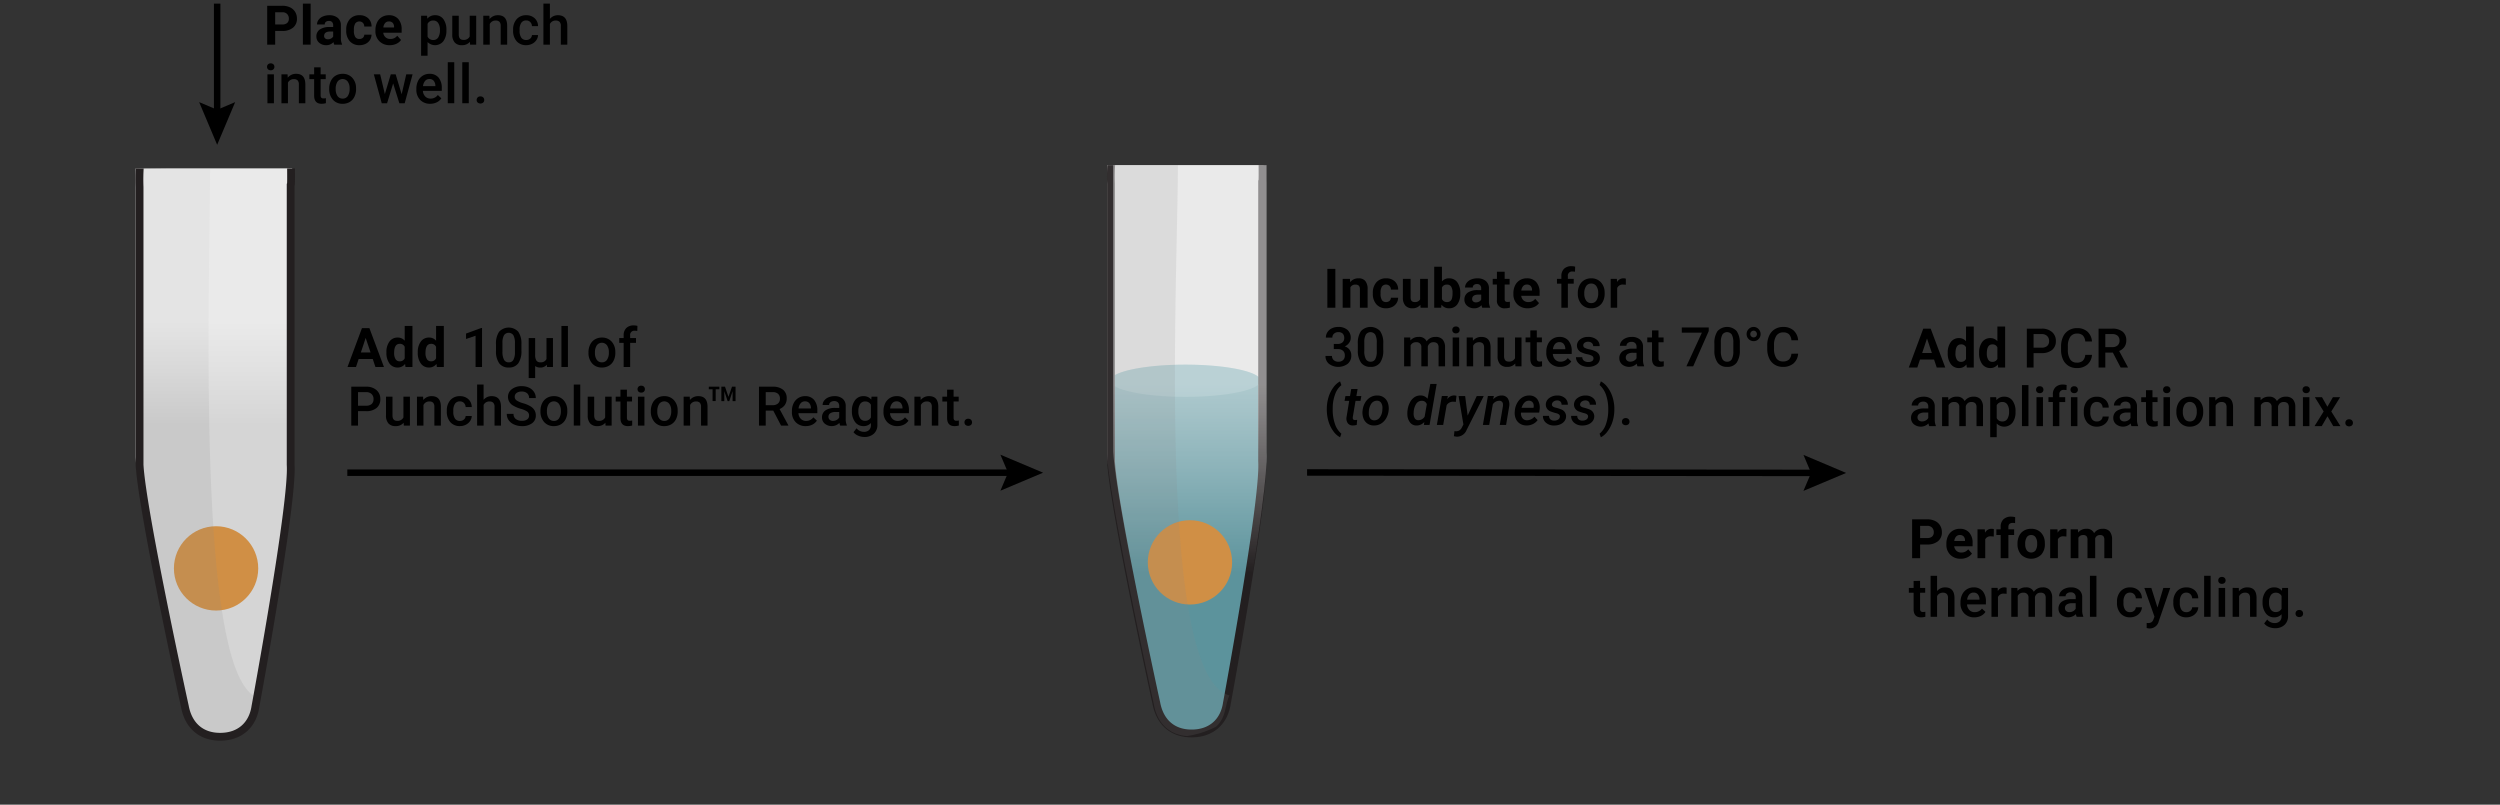 <svg xmlns="http://www.w3.org/2000/svg" xmlns:xlink="http://www.w3.org/1999/xlink" viewBox="0 0 640 206"><rect x="0" y="0" width="640" height="206" fill="#333333" stroke="none"/><defs><clipPath id="a"><rect x="27.092" y="43.123" width="57" height="154.154" style="fill:none"/></clipPath><linearGradient id="b" x1="55.166" y1="190.727" x2="55.166" y2="42.724" gradientUnits="userSpaceOnUse"><stop offset="0.553" stop-color="#fff" stop-opacity="0"/><stop offset="0.573" stop-color="#fff" stop-opacity="0.12"/><stop offset="0.653" stop-color="#fff" stop-opacity="0.588"/><stop offset="0.709" stop-color="#fff" stop-opacity="0.884"/><stop offset="0.734" stop-color="#fff"/></linearGradient><clipPath id="c"><rect x="275.785" y="42.282" width="57" height="154.154" style="fill:none"/></clipPath><linearGradient id="d" x1="304.629" y1="187.857" x2="304.629" y2="39.854" gradientUnits="userSpaceOnUse"><stop offset="0.278" stop-color="#fff" stop-opacity="0"/><stop offset="0.314" stop-color="#fff" stop-opacity="0.12"/><stop offset="0.459" stop-color="#fff" stop-opacity="0.588"/><stop offset="0.558" stop-color="#fff" stop-opacity="0.884"/><stop offset="0.604" stop-color="#fff"/></linearGradient></defs><title>10583MB-W</title><g style="isolation:isolate"><line x1="334.61" y1="120.949" x2="465.176" y2="121.064" style="fill:none;stroke:#000;stroke-miterlimit:10;stroke-width:1.66px"/><polygon points="461.676 125.671 463.638 121.062 461.684 116.45 472.609 121.07 461.676 125.671"/><line x1="55.592" y1="0.93" x2="55.592" y2="29.638" style="fill:none;stroke:#000;stroke-miterlimit:10;stroke-width:1.66px"/><polygon points="50.982 26.141 55.592 28.1 60.203 26.141 55.592 37.07 50.982 26.141"/><path d="M70.447,7.923V11.43H68.4V1.477h3.883a4.492,4.492,0,0,1,1.972.41A3.023,3.023,0,0,1,75.56,3.053a3.251,3.251,0,0,1,.458,1.719,2.859,2.859,0,0,1-1,2.307,4.17,4.17,0,0,1-2.772.844Zm0-1.661h1.832a1.8,1.8,0,0,0,1.241-.383,1.393,1.393,0,0,0,.427-1.094A1.641,1.641,0,0,0,73.516,3.6a1.609,1.609,0,0,0-1.189-.465h-1.88Z"/><path d="M79.521,11.43H77.539V.93h1.982Z"/><path d="M85.574,11.43a2.191,2.191,0,0,1-.2-.663,2.39,2.39,0,0,1-1.866.8,2.625,2.625,0,0,1-1.8-.629,2.023,2.023,0,0,1-.714-1.586,2.091,2.091,0,0,1,.872-1.8,4.3,4.3,0,0,1,2.519-.636h.909V6.488a1.22,1.22,0,0,0-.263-.82A1.035,1.035,0,0,0,84.2,5.36a1.176,1.176,0,0,0-.783.239.814.814,0,0,0-.284.656H81.158a1.986,1.986,0,0,1,.4-1.189,2.621,2.621,0,0,1,1.121-.858A4.082,4.082,0,0,1,84.3,3.9a3.228,3.228,0,0,1,2.17.687,2.4,2.4,0,0,1,.8,1.931V9.721a3.534,3.534,0,0,0,.294,1.593v.116ZM83.94,10.056a1.7,1.7,0,0,0,.807-.195,1.281,1.281,0,0,0,.547-.523V8.067h-.738q-1.483,0-1.579,1.025l-.007.116a.791.791,0,0,0,.26.608A1.009,1.009,0,0,0,83.94,10.056Z"/><path d="M92.01,9.974a1.3,1.3,0,0,0,.889-.3,1.054,1.054,0,0,0,.355-.8h1.853a2.531,2.531,0,0,1-.41,1.377,2.705,2.705,0,0,1-1.1.971,3.458,3.458,0,0,1-1.548.345,3.211,3.211,0,0,1-2.5-1.008,3.989,3.989,0,0,1-.916-2.786v-.13a3.946,3.946,0,0,1,.909-2.728,3.173,3.173,0,0,1,2.5-1.019,3.11,3.11,0,0,1,2.225.79,2.8,2.8,0,0,1,.851,2.1H93.254a1.358,1.358,0,0,0-.355-.938,1.321,1.321,0,0,0-1.945.143A2.914,2.914,0,0,0,90.6,7.626v.205a2.953,2.953,0,0,0,.349,1.643A1.2,1.2,0,0,0,92.01,9.974Z"/><path d="M99.779,11.567a3.63,3.63,0,0,1-2.649-1A3.548,3.548,0,0,1,96.108,7.91V7.718a4.468,4.468,0,0,1,.431-1.993,3.162,3.162,0,0,1,1.22-1.354,3.424,3.424,0,0,1,1.8-.475,3.069,3.069,0,0,1,2.389.957,3.889,3.889,0,0,1,.872,2.714v.807h-4.71a1.836,1.836,0,0,0,.578,1.162,1.747,1.747,0,0,0,1.22.438,2.132,2.132,0,0,0,1.784-.827l.971,1.087a2.967,2.967,0,0,1-1.2.981A3.945,3.945,0,0,1,99.779,11.567ZM99.554,5.49a1.234,1.234,0,0,0-.954.4,2.064,2.064,0,0,0-.468,1.14h2.748V6.87a1.471,1.471,0,0,0-.355-1.02A1.274,1.274,0,0,0,99.554,5.49Z"/><path d="M114.278,7.807a4.4,4.4,0,0,1-.779,2.738,2.707,2.707,0,0,1-4.04.222v3.507H107.8V4.034h1.531l.068.752a2.441,2.441,0,0,1,1.989-.889,2.521,2.521,0,0,1,2.123,1.008,4.522,4.522,0,0,1,.769,2.8Zm-1.654-.144a3.085,3.085,0,0,0-.441-1.757,1.433,1.433,0,0,0-1.261-.649,1.529,1.529,0,0,0-1.463.841V9.379a1.543,1.543,0,0,0,1.477.861,1.431,1.431,0,0,0,1.241-.639A3.4,3.4,0,0,0,112.624,7.664Z"/><path d="M120.3,10.706a2.576,2.576,0,0,1-2.078.861,2.3,2.3,0,0,1-1.822-.7,2.994,2.994,0,0,1-.619-2.037V4.034h1.661V8.805q0,1.408,1.169,1.408a1.642,1.642,0,0,0,1.634-.868V4.034h1.661v7.4h-1.565Z"/><path d="M125.283,4.034l.048.854a2.66,2.66,0,0,1,2.153-.991q2.311,0,2.352,2.646V11.43h-1.661V6.638a1.524,1.524,0,0,0-.3-1.042,1.279,1.279,0,0,0-.995-.338,1.6,1.6,0,0,0-1.5.909V11.43h-1.661v-7.4Z"/><path d="M134.707,10.241a1.5,1.5,0,0,0,1.032-.362,1.237,1.237,0,0,0,.438-.9h1.565a2.437,2.437,0,0,1-.431,1.289,2.824,2.824,0,0,1-1.094.947,3.26,3.26,0,0,1-1.49.349,3.153,3.153,0,0,1-2.461-1,3.987,3.987,0,0,1-.909-2.775V7.616a3.92,3.92,0,0,1,.9-2.7A3.125,3.125,0,0,1,134.72,3.9a3.039,3.039,0,0,1,2.15.769,2.755,2.755,0,0,1,.872,2.02h-1.565a1.521,1.521,0,0,0-.434-1.046,1.4,1.4,0,0,0-1.036-.41,1.462,1.462,0,0,0-1.244.584,2.982,2.982,0,0,0-.444,1.774v.267a3.03,3.03,0,0,0,.434,1.794A1.461,1.461,0,0,0,134.707,10.241Z"/><path d="M140.773,4.84a2.6,2.6,0,0,1,2.058-.943q2.365,0,2.4,2.7V11.43h-1.661V6.659a1.46,1.46,0,0,0-.332-1.083,1.356,1.356,0,0,0-.974-.318,1.6,1.6,0,0,0-1.49.889V11.43h-1.661V.93h1.661Z"/><path d="M68.362,17.113a.882.882,0,0,1,.243-.636.917.917,0,0,1,.694-.253.929.929,0,0,1,.7.253.874.874,0,0,1,.246.636.855.855,0,0,1-.246.625.935.935,0,0,1-.7.25.923.923,0,0,1-.694-.25A.862.862,0,0,1,68.362,17.113Zm1.764,9.317H68.464v-7.4h1.661Z"/><path d="M73.615,19.034l.048.854a2.66,2.66,0,0,1,2.153-.991q2.311,0,2.352,2.646V26.43H76.507V21.638a1.524,1.524,0,0,0-.3-1.042,1.279,1.279,0,0,0-.995-.338,1.6,1.6,0,0,0-1.5.909V26.43H72.05v-7.4Z"/><path d="M82.081,17.236v1.8h1.306v1.23H82.081v4.129a.908.908,0,0,0,.167.612.776.776,0,0,0,.6.188,2.567,2.567,0,0,0,.581-.068V26.41a4.085,4.085,0,0,1-1.094.157q-1.914,0-1.914-2.112v-4.19H79.2v-1.23H80.42v-1.8Z"/><path d="M84.279,22.664a4.361,4.361,0,0,1,.431-1.958,3.144,3.144,0,0,1,1.21-1.34A3.411,3.411,0,0,1,87.71,18.9a3.231,3.231,0,0,1,2.43.964,3.792,3.792,0,0,1,1.008,2.557l.007.39a4.4,4.4,0,0,1-.42,1.955,3.107,3.107,0,0,1-1.2,1.333,3.435,3.435,0,0,1-1.808.472,3.209,3.209,0,0,1-2.505-1.042,3.993,3.993,0,0,1-.94-2.779Zm1.661.144a2.98,2.98,0,0,0,.472,1.788,1.533,1.533,0,0,0,1.313.646,1.516,1.516,0,0,0,1.309-.656,3.293,3.293,0,0,0,.468-1.921,2.942,2.942,0,0,0-.482-1.777,1.624,1.624,0,0,0-2.6-.01A3.23,3.23,0,0,0,85.94,22.807Z"/><path d="M102.825,24.14,104,19.034h1.62l-2.017,7.4h-1.367l-1.586-5.079L99.092,26.43H97.725l-2.023-7.4h1.62l1.2,5.052,1.518-5.052h1.251Z"/><path d="M110.128,26.567a3.436,3.436,0,0,1-2.56-.995,3.608,3.608,0,0,1-.981-2.649v-.205a4.44,4.44,0,0,1,.427-1.979,3.251,3.251,0,0,1,1.2-1.357,3.171,3.171,0,0,1,1.723-.485,2.9,2.9,0,0,1,2.334.964,4.075,4.075,0,0,1,.824,2.728v.67h-4.833a2.221,2.221,0,0,0,.612,1.449,1.837,1.837,0,0,0,1.35.533,2.249,2.249,0,0,0,1.859-.923l.9.854a2.99,2.99,0,0,1-1.186,1.029A3.716,3.716,0,0,1,110.128,26.567Zm-.2-6.337a1.4,1.4,0,0,0-1.1.479,2.48,2.48,0,0,0-.537,1.333h3.165v-.123a2.019,2.019,0,0,0-.444-1.261A1.389,1.389,0,0,0,109.93,20.23Z"/><path d="M116.291,26.43H114.63V15.93h1.661Z"/><path d="M120.006,26.43h-1.661V15.93h1.661Z"/><path d="M122.99,24.68a.949.949,0,0,1,.718.263.915.915,0,0,1,.253.66.883.883,0,0,1-.253.646,1.12,1.12,0,0,1-1.422,0,.866.866,0,0,1-.26-.649.915.915,0,0,1,.253-.66A.94.94,0,0,1,122.99,24.68Z"/><path d="M495.117,92.035h-3.6l-.684,2.051h-2.181l3.705-9.953h1.9l3.726,9.953h-2.181Zm-3.042-1.661h2.488l-1.251-3.726Z"/><path d="M498.62,90.333a4.462,4.462,0,0,1,.775-2.755,2.519,2.519,0,0,1,2.123-1.025,2.267,2.267,0,0,1,1.784.807V83.586h1.982v10.5H503.5l-.1-.786a2.325,2.325,0,0,1-1.9.923,2.513,2.513,0,0,1-2.1-1.029A4.608,4.608,0,0,1,498.62,90.333Zm1.976.147a2.922,2.922,0,0,0,.362,1.6,1.179,1.179,0,0,0,1.053.555,1.323,1.323,0,0,0,1.292-.773V88.933a1.3,1.3,0,0,0-1.278-.773Q500.6,88.159,500.6,90.48Z"/><path d="M506.649,90.333a4.462,4.462,0,0,1,.775-2.755,2.519,2.519,0,0,1,2.123-1.025,2.267,2.267,0,0,1,1.784.807V83.586h1.982v10.5H511.53l-.1-.786a2.325,2.325,0,0,1-1.9.923,2.513,2.513,0,0,1-2.1-1.029A4.608,4.608,0,0,1,506.649,90.333Zm1.976.147a2.922,2.922,0,0,0,.362,1.6,1.179,1.179,0,0,0,1.053.555,1.323,1.323,0,0,0,1.292-.773V88.933a1.3,1.3,0,0,0-1.278-.773Q508.625,88.159,508.625,90.48Z"/><path d="M520.594,90.395v3.691h-1.729V84.133h3.808a3.851,3.851,0,0,1,2.649.869,2.924,2.924,0,0,1,.98,2.3,2.824,2.824,0,0,1-.961,2.279,4.033,4.033,0,0,1-2.689.814Zm0-1.395h2.078a2.045,2.045,0,0,0,1.408-.434,1.6,1.6,0,0,0,.485-1.254,1.722,1.722,0,0,0-.492-1.289,1.9,1.9,0,0,0-1.354-.5h-2.126Z"/><path d="M535.547,90.846a3.6,3.6,0,0,1-1.176,2.485,4.008,4.008,0,0,1-2.728.892,3.885,3.885,0,0,1-2.1-.564,3.7,3.7,0,0,1-1.4-1.6,5.785,5.785,0,0,1-.513-2.413v-.93a5.821,5.821,0,0,1,.5-2.481,3.758,3.758,0,0,1,1.433-1.654A3.993,3.993,0,0,1,531.726,84a3.847,3.847,0,0,1,2.652.892,3.727,3.727,0,0,1,1.169,2.526h-1.723a2.454,2.454,0,0,0-.626-1.548,2.063,2.063,0,0,0-1.473-.475,2.017,2.017,0,0,0-1.732.825,4.11,4.11,0,0,0-.619,2.418v.883a4.365,4.365,0,0,0,.578,2.463,1.915,1.915,0,0,0,1.691.849,2.237,2.237,0,0,0,1.531-.458,2.386,2.386,0,0,0,.649-1.524Z"/><path d="M540.89,90.258h-1.928v3.828h-1.729V84.133h3.5a4.072,4.072,0,0,1,2.659.773,2.736,2.736,0,0,1,.937,2.237,2.8,2.8,0,0,1-.482,1.673,3.06,3.06,0,0,1-1.343,1.037L544.738,94v.089h-1.853Zm-1.928-1.395h1.777a1.977,1.977,0,0,0,1.367-.441,1.538,1.538,0,0,0,.492-1.207,1.638,1.638,0,0,0-.454-1.237,1.935,1.935,0,0,0-1.357-.451h-1.825Z"/><path d="M493.88,109.086a2.552,2.552,0,0,1-.191-.69,2.794,2.794,0,0,1-3.76.191,2.033,2.033,0,0,1-.7-1.572,2.1,2.1,0,0,1,.879-1.815,4.256,4.256,0,0,1,2.512-.632h1.019v-.485a1.3,1.3,0,0,0-.321-.919,1.274,1.274,0,0,0-.978-.345,1.464,1.464,0,0,0-.93.284.879.879,0,0,0-.362.721h-1.661a1.845,1.845,0,0,1,.4-1.138,2.687,2.687,0,0,1,1.1-.831,3.848,3.848,0,0,1,1.548-.3,3.1,3.1,0,0,1,2.071.653,2.329,2.329,0,0,1,.793,1.835v3.336a3.785,3.785,0,0,0,.28,1.593v.116Zm-1.825-1.2a1.885,1.885,0,0,0,.926-.239,1.594,1.594,0,0,0,.653-.643v-1.395h-.9a2.447,2.447,0,0,0-1.388.321,1.042,1.042,0,0,0-.465.909.974.974,0,0,0,.317.762A1.235,1.235,0,0,0,492.055,107.89Z"/><path d="M498.736,101.689l.048.772a2.662,2.662,0,0,1,2.133-.909,2.044,2.044,0,0,1,2.03,1.135,2.624,2.624,0,0,1,2.27-1.135,2.3,2.3,0,0,1,1.821.677,2.975,2.975,0,0,1,.612,2v4.86h-1.661v-4.812a1.471,1.471,0,0,0-.308-1.032,1.347,1.347,0,0,0-1.019-.328,1.381,1.381,0,0,0-.926.3,1.6,1.6,0,0,0-.5.8l.007,5.072H501.58v-4.867a1.185,1.185,0,0,0-1.333-1.306,1.463,1.463,0,0,0-1.415.813v5.359h-1.661v-7.4Z"/><path d="M515.974,105.463a4.4,4.4,0,0,1-.779,2.738,2.707,2.707,0,0,1-4.04.222v3.507h-1.661v-10.24h1.531l.068.752a2.439,2.439,0,0,1,1.989-.889,2.519,2.519,0,0,1,2.122,1.008,4.516,4.516,0,0,1,.77,2.8Zm-1.654-.144a3.078,3.078,0,0,0-.441-1.757,1.431,1.431,0,0,0-1.261-.649,1.529,1.529,0,0,0-1.463.841v3.281a1.543,1.543,0,0,0,1.477.861,1.433,1.433,0,0,0,1.241-.639A3.4,3.4,0,0,0,514.319,105.319Z"/><path d="M519.285,109.086h-1.661v-10.5h1.661Z"/><path d="M521.236,99.769a.88.88,0,0,1,.243-.636.915.915,0,0,1,.693-.253.929.929,0,0,1,.7.253.874.874,0,0,1,.246.636.855.855,0,0,1-.246.625.935.935,0,0,1-.7.25.921.921,0,0,1-.693-.25A.861.861,0,0,1,521.236,99.769ZM523,109.086h-1.661v-7.4H523Z"/><path d="M525.533,109.086V102.92h-1.128v-1.23h1.128v-.677a2.539,2.539,0,0,1,.684-1.9,2.618,2.618,0,0,1,1.914-.67,3.837,3.837,0,0,1,.93.123l-.041,1.3a3.264,3.264,0,0,0-.636-.055,1.067,1.067,0,0,0-1.189,1.224v.656h1.5v1.23h-1.5v6.166Z"/><path d="M530.055,99.769a.88.88,0,0,1,.243-.636.915.915,0,0,1,.693-.253.929.929,0,0,1,.7.253.874.874,0,0,1,.246.636.855.855,0,0,1-.246.625.935.935,0,0,1-.7.25.921.921,0,0,1-.693-.25A.861.861,0,0,1,530.055,99.769Zm1.764,9.317h-1.661v-7.4h1.661Z"/><path d="M536.806,107.9a1.5,1.5,0,0,0,1.032-.362,1.239,1.239,0,0,0,.438-.9h1.565a2.446,2.446,0,0,1-.431,1.289,2.823,2.823,0,0,1-1.094.947,3.258,3.258,0,0,1-1.49.349,3.154,3.154,0,0,1-2.461-1,3.984,3.984,0,0,1-.909-2.775v-.171a3.92,3.92,0,0,1,.9-2.7,3.125,3.125,0,0,1,2.461-1.015,3.036,3.036,0,0,1,2.149.769,2.751,2.751,0,0,1,.872,2.02h-1.565a1.525,1.525,0,0,0-.434-1.046,1.4,1.4,0,0,0-1.036-.41,1.462,1.462,0,0,0-1.244.584,2.982,2.982,0,0,0-.444,1.774v.267a3.034,3.034,0,0,0,.434,1.794A1.463,1.463,0,0,0,536.806,107.9Z"/><path d="M545.654,109.086a2.552,2.552,0,0,1-.191-.69,2.794,2.794,0,0,1-3.76.191,2.033,2.033,0,0,1-.7-1.572,2.1,2.1,0,0,1,.879-1.815,4.256,4.256,0,0,1,2.512-.632h1.019v-.485a1.3,1.3,0,0,0-.321-.919,1.274,1.274,0,0,0-.978-.345,1.464,1.464,0,0,0-.93.284.879.879,0,0,0-.362.721h-1.661a1.845,1.845,0,0,1,.4-1.138,2.687,2.687,0,0,1,1.1-.831,3.848,3.848,0,0,1,1.548-.3,3.1,3.1,0,0,1,2.071.653,2.329,2.329,0,0,1,.793,1.835v3.336a3.785,3.785,0,0,0,.28,1.593v.116Zm-1.825-1.2a1.885,1.885,0,0,0,.926-.239,1.594,1.594,0,0,0,.653-.643v-1.395h-.9a2.447,2.447,0,0,0-1.388.321,1.042,1.042,0,0,0-.465.909.974.974,0,0,0,.317.762A1.235,1.235,0,0,0,543.829,107.89Z"/><path d="M551.03,99.892v1.8h1.306v1.23H551.03v4.129a.911.911,0,0,0,.167.612.778.778,0,0,0,.6.188,2.57,2.57,0,0,0,.581-.068v1.285a4.085,4.085,0,0,1-1.094.157q-1.915,0-1.914-2.112v-4.19h-1.217v-1.23h1.217v-1.8Z"/><path d="M553.748,99.769a.88.88,0,0,1,.243-.636.915.915,0,0,1,.693-.253.929.929,0,0,1,.7.253.874.874,0,0,1,.246.636.855.855,0,0,1-.246.625.935.935,0,0,1-.7.25.921.921,0,0,1-.693-.25A.861.861,0,0,1,553.748,99.769Zm1.764,9.317h-1.661v-7.4h1.661Z"/><path d="M557.148,105.319a4.361,4.361,0,0,1,.431-1.958,3.144,3.144,0,0,1,1.21-1.34,3.41,3.41,0,0,1,1.791-.468,3.233,3.233,0,0,1,2.431.964,3.794,3.794,0,0,1,1.008,2.557l.007.39a4.388,4.388,0,0,1-.421,1.955,3.1,3.1,0,0,1-1.2,1.333,3.432,3.432,0,0,1-1.808.472,3.207,3.207,0,0,1-2.5-1.042,3.991,3.991,0,0,1-.94-2.779Zm1.661.144a2.98,2.98,0,0,0,.472,1.788,1.533,1.533,0,0,0,1.313.646,1.518,1.518,0,0,0,1.31-.656,3.3,3.3,0,0,0,.468-1.921,2.948,2.948,0,0,0-.481-1.777,1.625,1.625,0,0,0-2.6-.01A3.227,3.227,0,0,0,558.81,105.463Z"/><path d="M567.111,101.689l.048.854a2.66,2.66,0,0,1,2.153-.991q2.31,0,2.352,2.646v4.888H570v-4.792a1.527,1.527,0,0,0-.3-1.042,1.282,1.282,0,0,0-1-.338,1.6,1.6,0,0,0-1.5.909v5.264h-1.661v-7.4Z"/><path d="M578.685,101.689l.048.772a2.662,2.662,0,0,1,2.133-.909,2.044,2.044,0,0,1,2.03,1.135,2.624,2.624,0,0,1,2.27-1.135,2.3,2.3,0,0,1,1.821.677,2.975,2.975,0,0,1,.612,2v4.86h-1.661v-4.812a1.471,1.471,0,0,0-.308-1.032,1.347,1.347,0,0,0-1.019-.328,1.381,1.381,0,0,0-.926.3,1.6,1.6,0,0,0-.5.8l.007,5.072h-1.661v-4.867a1.185,1.185,0,0,0-1.333-1.306,1.463,1.463,0,0,0-1.415.813v5.359h-1.661v-7.4Z"/><path d="M589.447,99.769a.88.88,0,0,1,.243-.636.915.915,0,0,1,.693-.253.929.929,0,0,1,.7.253.874.874,0,0,1,.246.636.855.855,0,0,1-.246.625.935.935,0,0,1-.7.25.921.921,0,0,1-.693-.25A.861.861,0,0,1,589.447,99.769Zm1.764,9.317H589.55v-7.4h1.661Z"/><path d="M595.815,104.123l1.408-2.434h1.846l-2.263,3.644,2.338,3.753h-1.832l-1.477-2.529-1.47,2.529h-1.846l2.338-3.753-2.256-3.644h1.832Z"/><path d="M601.376,107.336a.95.95,0,0,1,.718.263.913.913,0,0,1,.253.66.881.881,0,0,1-.253.646,1.12,1.12,0,0,1-1.422,0,.868.868,0,0,1-.26-.649.913.913,0,0,1,.253-.66A.94.94,0,0,1,601.376,107.336Z"/><path d="M491.549,139.4V142.9H489.5v-9.953h3.883a4.5,4.5,0,0,1,1.973.41,3.029,3.029,0,0,1,1.309,1.166,3.246,3.246,0,0,1,.458,1.719,2.86,2.86,0,0,1-1,2.307,4.172,4.172,0,0,1-2.772.844Zm0-1.661h1.832a1.8,1.8,0,0,0,1.24-.383,1.391,1.391,0,0,0,.428-1.094,1.641,1.641,0,0,0-.431-1.183,1.609,1.609,0,0,0-1.189-.465h-1.88Z"/><path d="M501.942,143.041a3.632,3.632,0,0,1-2.649-1,3.55,3.55,0,0,1-1.021-2.659v-.191a4.468,4.468,0,0,1,.431-1.993,3.168,3.168,0,0,1,1.22-1.354,3.427,3.427,0,0,1,1.8-.475,3.072,3.072,0,0,1,2.39.957,3.893,3.893,0,0,1,.871,2.714v.807h-4.71a1.838,1.838,0,0,0,.577,1.162,1.75,1.75,0,0,0,1.221.438,2.134,2.134,0,0,0,1.784-.827l.971,1.087a2.964,2.964,0,0,1-1.2.981A3.945,3.945,0,0,1,501.942,143.041Zm-.226-6.077a1.233,1.233,0,0,0-.953.4,2.061,2.061,0,0,0-.469,1.14h2.748v-.158a1.471,1.471,0,0,0-.355-1.02A1.274,1.274,0,0,0,501.717,136.964Z"/><path d="M510.4,137.36a5.336,5.336,0,0,0-.711-.055,1.447,1.447,0,0,0-1.47.759v4.84h-1.976v-7.4h1.866l.055.882a1.83,1.83,0,0,1,1.647-1.019,2.075,2.075,0,0,1,.615.089Z"/><path d="M512.169,142.9v-5.947h-1.1v-1.449h1.1v-.629a2.552,2.552,0,0,1,.715-1.931,2.765,2.765,0,0,1,2-.687,4.608,4.608,0,0,1,1,.137l-.021,1.531a2.517,2.517,0,0,0-.6-.062q-1.115,0-1.114,1.046v.595h1.47v1.449h-1.47V142.9Z"/><path d="M516.479,139.138a4.39,4.39,0,0,1,.424-1.962,3.1,3.1,0,0,1,1.221-1.333,3.556,3.556,0,0,1,1.849-.472,3.37,3.37,0,0,1,2.444.916,3.679,3.679,0,0,1,1.056,2.488l.014.506a3.865,3.865,0,0,1-.95,2.731,3.683,3.683,0,0,1-5.1,0,3.938,3.938,0,0,1-.953-2.789Zm1.976.14a2.761,2.761,0,0,0,.4,1.612,1.424,1.424,0,0,0,2.256.007,3.027,3.027,0,0,0,.4-1.763,2.739,2.739,0,0,0-.4-1.6,1.311,1.311,0,0,0-1.135-.568,1.29,1.29,0,0,0-1.121.565A3.073,3.073,0,0,0,518.454,139.278Z"/><path d="M529,137.36a5.336,5.336,0,0,0-.711-.055,1.447,1.447,0,0,0-1.47.759v4.84h-1.976v-7.4h1.866l.055.882a1.83,1.83,0,0,1,1.647-1.019,2.075,2.075,0,0,1,.615.089Z"/><path d="M531.941,135.508l.062.827a2.6,2.6,0,0,1,2.126-.964,1.973,1.973,0,0,1,1.962,1.128,2.539,2.539,0,0,1,2.222-1.128,2.206,2.206,0,0,1,1.791.7,3.223,3.223,0,0,1,.588,2.109V142.9h-1.982v-4.717a1.408,1.408,0,0,0-.246-.919,1.09,1.09,0,0,0-.868-.291,1.233,1.233,0,0,0-1.23.848l.007,5.079H534.4v-4.71a1.39,1.39,0,0,0-.253-.93,1.1,1.1,0,0,0-.861-.287,1.281,1.281,0,0,0-1.217.7V142.9h-1.976v-7.4Z"/><path d="M491.542,148.71v1.8h1.306v1.23h-1.306v4.129a.911.911,0,0,0,.167.612.778.778,0,0,0,.6.188,2.57,2.57,0,0,0,.581-.068v1.285a4.085,4.085,0,0,1-1.094.157q-1.915,0-1.914-2.112v-4.19h-1.217v-1.23h1.217v-1.8Z"/><path d="M495.893,151.314a2.6,2.6,0,0,1,2.058-.943q2.366,0,2.4,2.7V157.9h-1.661v-4.771a1.462,1.462,0,0,0-.331-1.083,1.357,1.357,0,0,0-.975-.318,1.6,1.6,0,0,0-1.49.889V157.9h-1.661V147.4h1.661Z"/><path d="M505.426,158.041a3.435,3.435,0,0,1-2.56-.995,3.607,3.607,0,0,1-.981-2.649v-.205a4.447,4.447,0,0,1,.427-1.979,3.258,3.258,0,0,1,1.2-1.357,3.169,3.169,0,0,1,1.723-.485,2.905,2.905,0,0,1,2.335.964,4.077,4.077,0,0,1,.823,2.728v.67H503.56a2.221,2.221,0,0,0,.611,1.449,1.84,1.84,0,0,0,1.351.533,2.25,2.25,0,0,0,1.859-.923l.9.854a2.989,2.989,0,0,1-1.186,1.029A3.719,3.719,0,0,1,505.426,158.041Zm-.2-6.337a1.4,1.4,0,0,0-1.1.479,2.469,2.469,0,0,0-.537,1.333h3.165v-.123a2.016,2.016,0,0,0-.444-1.261A1.389,1.389,0,0,0,505.228,151.7Z"/><path d="M513.693,152.025a4.093,4.093,0,0,0-.677-.055,1.524,1.524,0,0,0-1.538.875V157.9h-1.661v-7.4H511.4l.041.827a1.872,1.872,0,0,1,1.668-.964,1.552,1.552,0,0,1,.588.1Z"/><path d="M516.444,150.508l.048.772a2.662,2.662,0,0,1,2.133-.909,2.044,2.044,0,0,1,2.03,1.135,2.624,2.624,0,0,1,2.27-1.135,2.3,2.3,0,0,1,1.821.677,2.975,2.975,0,0,1,.612,2v4.86H523.7v-4.812a1.471,1.471,0,0,0-.308-1.032,1.347,1.347,0,0,0-1.019-.328,1.381,1.381,0,0,0-.926.3,1.6,1.6,0,0,0-.5.8l.007,5.072h-1.661v-4.867a1.185,1.185,0,0,0-1.333-1.306,1.463,1.463,0,0,0-1.415.813V157.9h-1.661v-7.4Z"/><path d="M531.624,157.9a2.552,2.552,0,0,1-.191-.69,2.794,2.794,0,0,1-3.76.191,2.033,2.033,0,0,1-.7-1.572,2.1,2.1,0,0,1,.879-1.815,4.256,4.256,0,0,1,2.512-.632h1.019V152.9a1.3,1.3,0,0,0-.321-.919,1.274,1.274,0,0,0-.978-.345,1.464,1.464,0,0,0-.93.284.879.879,0,0,0-.362.721h-1.661a1.845,1.845,0,0,1,.4-1.138,2.687,2.687,0,0,1,1.1-.831,3.848,3.848,0,0,1,1.548-.3,3.1,3.1,0,0,1,2.071.653,2.329,2.329,0,0,1,.793,1.835V156.2a3.785,3.785,0,0,0,.28,1.593v.116Zm-1.825-1.2a1.885,1.885,0,0,0,.926-.239,1.594,1.594,0,0,0,.653-.643v-1.395h-.9a2.447,2.447,0,0,0-1.388.321,1.042,1.042,0,0,0-.465.909.974.974,0,0,0,.317.762A1.235,1.235,0,0,0,529.8,156.708Z"/><path d="M536.686,157.9h-1.661V147.4h1.661Z"/><path d="M545.3,156.715a1.5,1.5,0,0,0,1.032-.362,1.239,1.239,0,0,0,.438-.9h1.565a2.446,2.446,0,0,1-.431,1.289,2.824,2.824,0,0,1-1.094.947,3.258,3.258,0,0,1-1.49.349,3.154,3.154,0,0,1-2.461-1,3.984,3.984,0,0,1-.909-2.775v-.171a3.92,3.92,0,0,1,.9-2.7,3.125,3.125,0,0,1,2.461-1.015,3.036,3.036,0,0,1,2.149.769,2.751,2.751,0,0,1,.872,2.02h-1.565a1.525,1.525,0,0,0-.434-1.046,1.4,1.4,0,0,0-1.036-.41,1.462,1.462,0,0,0-1.244.584,2.982,2.982,0,0,0-.444,1.774v.267a3.034,3.034,0,0,0,.434,1.794A1.463,1.463,0,0,0,545.3,156.715Z"/><path d="M552.315,155.525l1.5-5.018h1.771l-2.939,8.518a2.389,2.389,0,0,1-2.3,1.866,2.962,2.962,0,0,1-.8-.124v-1.292l.314.021a1.612,1.612,0,0,0,.946-.229,1.511,1.511,0,0,0,.5-.768l.239-.635-2.6-7.357h1.791Z"/><path d="M559.723,156.715a1.5,1.5,0,0,0,1.032-.362,1.239,1.239,0,0,0,.438-.9h1.565a2.446,2.446,0,0,1-.431,1.289,2.823,2.823,0,0,1-1.094.947,3.258,3.258,0,0,1-1.49.349,3.154,3.154,0,0,1-2.461-1,3.984,3.984,0,0,1-.909-2.775v-.171a3.92,3.92,0,0,1,.9-2.7,3.125,3.125,0,0,1,2.461-1.015,3.036,3.036,0,0,1,2.149.769,2.751,2.751,0,0,1,.872,2.02h-1.565a1.525,1.525,0,0,0-.434-1.046,1.4,1.4,0,0,0-1.036-.41,1.462,1.462,0,0,0-1.244.584,2.982,2.982,0,0,0-.444,1.774v.267a3.034,3.034,0,0,0,.434,1.794A1.463,1.463,0,0,0,559.723,156.715Z"/><path d="M565.919,157.9h-1.661V147.4h1.661Z"/><path d="M567.87,148.587a.88.88,0,0,1,.243-.636.915.915,0,0,1,.693-.253.929.929,0,0,1,.7.253.874.874,0,0,1,.246.636.855.855,0,0,1-.246.625.935.935,0,0,1-.7.25.921.921,0,0,1-.693-.25A.861.861,0,0,1,567.87,148.587Zm1.764,9.317h-1.661v-7.4h1.661Z"/><path d="M573.124,150.508l.048.854a2.66,2.66,0,0,1,2.153-.991q2.31,0,2.352,2.646V157.9h-1.661v-4.792a1.527,1.527,0,0,0-.3-1.042,1.282,1.282,0,0,0-1-.338,1.6,1.6,0,0,0-1.5.909V157.9h-1.661v-7.4Z"/><path d="M579.218,154.151a4.32,4.32,0,0,1,.811-2.751,2.6,2.6,0,0,1,2.149-1.029,2.437,2.437,0,0,1,1.989.882l.075-.745h1.5v7.171a2.979,2.979,0,0,1-.906,2.3,3.448,3.448,0,0,1-2.443.841,3.944,3.944,0,0,1-1.59-.338,2.823,2.823,0,0,1-1.179-.885l.786-1a2.376,2.376,0,0,0,1.887.909,1.836,1.836,0,0,0,1.306-.448,1.715,1.715,0,0,0,.479-1.316v-.5a2.445,2.445,0,0,1-1.914.8,2.592,2.592,0,0,1-2.122-1.032A4.462,4.462,0,0,1,579.218,154.151Zm1.654.144a2.974,2.974,0,0,0,.455,1.753,1.46,1.46,0,0,0,1.261.639,1.6,1.6,0,0,0,1.49-.861v-3.254a1.576,1.576,0,0,0-1.477-.841,1.466,1.466,0,0,0-1.274.649A3.329,3.329,0,0,0,580.872,154.295Z"/><path d="M588.62,156.154a.95.95,0,0,1,.718.263.913.913,0,0,1,.253.66.881.881,0,0,1-.253.646,1.12,1.12,0,0,1-1.422,0,.868.868,0,0,1-.26-.649.913.913,0,0,1,.253-.66A.94.94,0,0,1,588.62,156.154Z"/><path d="M95.42,91.9h-3.6l-.684,2.051H88.96l3.705-9.953h1.9l3.726,9.953H96.111Zm-3.042-1.661h2.488L93.616,86.51Z"/><path d="M98.924,90.194a4.459,4.459,0,0,1,.776-2.755,2.517,2.517,0,0,1,2.123-1.025,2.265,2.265,0,0,1,1.784.807V83.447h1.982v10.5H103.8l-.1-.786a2.325,2.325,0,0,1-1.9.923,2.51,2.51,0,0,1-2.1-1.029A4.6,4.6,0,0,1,98.924,90.194Zm1.976.147a2.918,2.918,0,0,0,.362,1.6,1.179,1.179,0,0,0,1.053.555,1.322,1.322,0,0,0,1.292-.773V88.794a1.3,1.3,0,0,0-1.278-.773Q100.9,88.021,100.9,90.341Z"/><path d="M106.952,90.194a4.459,4.459,0,0,1,.776-2.755,2.517,2.517,0,0,1,2.123-1.025,2.265,2.265,0,0,1,1.784.807V83.447h1.982v10.5h-1.784l-.1-.786a2.325,2.325,0,0,1-1.9.923,2.51,2.51,0,0,1-2.1-1.029A4.6,4.6,0,0,1,106.952,90.194Zm1.976.147a2.918,2.918,0,0,0,.362,1.6,1.179,1.179,0,0,0,1.053.555,1.322,1.322,0,0,0,1.292-.773V88.794a1.3,1.3,0,0,0-1.278-.773Q108.927,88.021,108.928,90.341Z"/><path d="M123.4,93.947h-1.654v-8l-2.44.832V85.389l3.883-1.429h.212Z"/><path d="M133.485,89.757a5.427,5.427,0,0,1-.8,3.237,2.837,2.837,0,0,1-2.444,1.09,2.874,2.874,0,0,1-2.43-1.063,5.2,5.2,0,0,1-.837-3.148V88.15a5.345,5.345,0,0,1,.8-3.22,3.348,3.348,0,0,1,4.888-.027,5.182,5.182,0,0,1,.824,3.131ZM131.824,87.9a4.209,4.209,0,0,0-.383-2.054,1.463,1.463,0,0,0-2.413-.034,3.891,3.891,0,0,0-.4,1.931V90a4.32,4.32,0,0,0,.39,2.078,1.309,1.309,0,0,0,1.224.684,1.286,1.286,0,0,0,1.183-.632,4.062,4.062,0,0,0,.4-1.979Z"/><path d="M137,86.551V90.9a2.613,2.613,0,0,0,.318,1.408,1.156,1.156,0,0,0,1.029.444,1.56,1.56,0,0,0,1.552-.827V86.551h1.661v7.4h-1.524l-.048-.588a2.053,2.053,0,0,1-1.634.731A2.276,2.276,0,0,1,137,93.715v3.076h-1.654V86.551Z"/><path d="M145.387,93.947h-1.661v-10.5h1.661Z"/><path d="M150.65,90.181a4.361,4.361,0,0,1,.431-1.958,3.144,3.144,0,0,1,1.21-1.34,3.411,3.411,0,0,1,1.791-.468,3.231,3.231,0,0,1,2.43.964,3.792,3.792,0,0,1,1.008,2.557l.007.39a4.4,4.4,0,0,1-.42,1.955,3.107,3.107,0,0,1-1.2,1.333,3.435,3.435,0,0,1-1.808.472,3.209,3.209,0,0,1-2.505-1.042,3.993,3.993,0,0,1-.94-2.779Zm1.661.144a2.98,2.98,0,0,0,.472,1.788,1.533,1.533,0,0,0,1.313.646A1.516,1.516,0,0,0,155.4,92.1a3.293,3.293,0,0,0,.468-1.921,2.942,2.942,0,0,0-.482-1.777,1.624,1.624,0,0,0-2.6-.01A3.23,3.23,0,0,0,152.311,90.324Z"/><path d="M159.656,93.947V87.781h-1.128v-1.23h1.128v-.677a2.541,2.541,0,0,1,.684-1.9,2.618,2.618,0,0,1,1.914-.67,3.84,3.84,0,0,1,.93.123l-.041,1.3a3.257,3.257,0,0,0-.636-.055,1.067,1.067,0,0,0-1.189,1.224v.656h1.5v1.23h-1.5v6.166Z"/><path d="M91.654,105.256v3.691H89.924V98.994h3.808a3.849,3.849,0,0,1,2.649.869,2.923,2.923,0,0,1,.981,2.3,2.825,2.825,0,0,1-.96,2.279,4.036,4.036,0,0,1-2.69.814Zm0-1.395h2.078a2.046,2.046,0,0,0,1.408-.434,1.6,1.6,0,0,0,.485-1.254,1.722,1.722,0,0,0-.492-1.289,1.9,1.9,0,0,0-1.354-.5H91.654Z"/><path d="M103.333,108.223a2.576,2.576,0,0,1-2.078.861,2.3,2.3,0,0,1-1.822-.7,2.994,2.994,0,0,1-.619-2.037v-4.792h1.661v4.771q0,1.408,1.169,1.408a1.642,1.642,0,0,0,1.634-.868v-5.312h1.661v7.4h-1.565Z"/><path d="M108.313,101.551l.048.854a2.66,2.66,0,0,1,2.153-.991q2.311,0,2.352,2.646v4.888H111.2v-4.792a1.524,1.524,0,0,0-.3-1.042,1.279,1.279,0,0,0-.995-.338,1.6,1.6,0,0,0-1.5.909v5.264h-1.661v-7.4Z"/><path d="M117.736,107.758a1.5,1.5,0,0,0,1.032-.362,1.237,1.237,0,0,0,.438-.9h1.565a2.437,2.437,0,0,1-.431,1.289,2.823,2.823,0,0,1-1.094.947,3.26,3.26,0,0,1-1.49.349,3.153,3.153,0,0,1-2.461-1,3.987,3.987,0,0,1-.909-2.775v-.171a3.92,3.92,0,0,1,.9-2.7,3.125,3.125,0,0,1,2.461-1.015,3.039,3.039,0,0,1,2.15.769,2.755,2.755,0,0,1,.872,2.02h-1.565a1.521,1.521,0,0,0-.434-1.046,1.4,1.4,0,0,0-1.036-.41,1.462,1.462,0,0,0-1.244.584,2.982,2.982,0,0,0-.444,1.774v.267a3.03,3.03,0,0,0,.434,1.794A1.461,1.461,0,0,0,117.736,107.758Z"/><path d="M123.8,102.357a2.6,2.6,0,0,1,2.058-.943q2.365,0,2.4,2.7v4.833H126.6v-4.771a1.46,1.46,0,0,0-.332-1.083,1.356,1.356,0,0,0-.974-.318,1.6,1.6,0,0,0-1.49.889v5.284h-1.661v-10.5H123.8Z"/><path d="M135.441,106.384a1.2,1.2,0,0,0-.461-1.012,5.558,5.558,0,0,0-1.665-.718,8.038,8.038,0,0,1-1.914-.807,2.555,2.555,0,0,1-1.36-2.229,2.425,2.425,0,0,1,.981-1.982,3.97,3.97,0,0,1,2.546-.779,4.3,4.3,0,0,1,1.853.383,3.042,3.042,0,0,1,1.278,1.09,2.8,2.8,0,0,1,.465,1.569h-1.723a1.56,1.56,0,0,0-.489-1.22,2.017,2.017,0,0,0-1.4-.441,2.106,2.106,0,0,0-1.316.362,1.207,1.207,0,0,0-.468,1.012,1.091,1.091,0,0,0,.506.913,5.828,5.828,0,0,0,1.668.711,7.66,7.66,0,0,1,1.866.786,2.971,2.971,0,0,1,1.032,1.012,2.635,2.635,0,0,1,.328,1.336,2.368,2.368,0,0,1-.954,1.979,4.137,4.137,0,0,1-2.587.735,4.862,4.862,0,0,1-1.986-.4,3.336,3.336,0,0,1-1.408-1.1,2.751,2.751,0,0,1-.5-1.641h1.729a1.611,1.611,0,0,0,.561,1.313,2.454,2.454,0,0,0,1.606.465,2.134,2.134,0,0,0,1.357-.366A1.18,1.18,0,0,0,135.441,106.384Z"/><path d="M138.356,105.181a4.361,4.361,0,0,1,.431-1.958,3.144,3.144,0,0,1,1.21-1.34,3.411,3.411,0,0,1,1.791-.468,3.231,3.231,0,0,1,2.43.964,3.792,3.792,0,0,1,1.008,2.557l.007.39a4.4,4.4,0,0,1-.42,1.955,3.107,3.107,0,0,1-1.2,1.333,3.435,3.435,0,0,1-1.808.472,3.209,3.209,0,0,1-2.505-1.042,3.993,3.993,0,0,1-.94-2.779Zm1.661.144a2.98,2.98,0,0,0,.472,1.788,1.533,1.533,0,0,0,1.313.646,1.516,1.516,0,0,0,1.309-.656,3.293,3.293,0,0,0,.468-1.921,2.942,2.942,0,0,0-.482-1.777,1.624,1.624,0,0,0-2.6-.01A3.23,3.23,0,0,0,140.017,105.324Z"/><path d="M148.545,108.947h-1.661v-10.5h1.661Z"/><path d="M154.974,108.223a2.576,2.576,0,0,1-2.078.861,2.3,2.3,0,0,1-1.822-.7,2.994,2.994,0,0,1-.619-2.037v-4.792h1.661v4.771q0,1.408,1.169,1.408a1.642,1.642,0,0,0,1.634-.868v-5.312h1.661v7.4h-1.565Z"/><path d="M160.494,99.753v1.8H161.8v1.23h-1.306v4.129a.908.908,0,0,0,.167.612.776.776,0,0,0,.6.188,2.567,2.567,0,0,0,.581-.068v1.285a4.085,4.085,0,0,1-1.094.157q-1.914,0-1.914-2.112v-4.19h-1.217v-1.23h1.217v-1.8Z"/><path d="M163.211,99.63a.882.882,0,0,1,.243-.636.917.917,0,0,1,.694-.253.929.929,0,0,1,.7.253.874.874,0,0,1,.246.636.855.855,0,0,1-.246.625.935.935,0,0,1-.7.25.923.923,0,0,1-.694-.25A.862.862,0,0,1,163.211,99.63Zm1.764,9.317h-1.661v-7.4h1.661Z"/><path d="M166.612,105.181a4.361,4.361,0,0,1,.431-1.958,3.144,3.144,0,0,1,1.21-1.34,3.411,3.411,0,0,1,1.791-.468,3.231,3.231,0,0,1,2.43.964,3.792,3.792,0,0,1,1.008,2.557l.007.39a4.4,4.4,0,0,1-.42,1.955,3.107,3.107,0,0,1-1.2,1.333,3.435,3.435,0,0,1-1.808.472,3.209,3.209,0,0,1-2.505-1.042,3.993,3.993,0,0,1-.94-2.779Zm1.661.144a2.98,2.98,0,0,0,.472,1.788,1.533,1.533,0,0,0,1.313.646,1.516,1.516,0,0,0,1.309-.656,3.293,3.293,0,0,0,.468-1.921,2.942,2.942,0,0,0-.482-1.777,1.624,1.624,0,0,0-2.6-.01A3.23,3.23,0,0,0,168.273,105.324Z"/><path d="M176.575,101.551l.048.854a2.66,2.66,0,0,1,2.153-.991q2.311,0,2.352,2.646v4.888h-1.661v-4.792a1.524,1.524,0,0,0-.3-1.042,1.279,1.279,0,0,0-.995-.338,1.6,1.6,0,0,0-1.5.909v5.264H175.01v-7.4Z"/><path d="M184.161,99.644h-.943v3.028h-.8V99.644h-.964v-.649h2.707Zm3.384.492-.848,2.55h-.424l-.848-2.543v2.543h-.759V98.994h.937l.882,2.6.909-2.6h.909v3.691h-.759Z"/><path d="M197.956,105.119h-1.928v3.828H194.3V98.994h3.5a4.073,4.073,0,0,1,2.659.773,2.735,2.735,0,0,1,.937,2.237,2.8,2.8,0,0,1-.482,1.673,3.067,3.067,0,0,1-1.343,1.037l2.235,4.145v.089h-1.853Zm-1.928-1.395h1.777a1.976,1.976,0,0,0,1.367-.441,1.538,1.538,0,0,0,.492-1.207,1.636,1.636,0,0,0-.455-1.237,1.933,1.933,0,0,0-1.357-.451h-1.825Z"/><path d="M206.271,109.084a3.436,3.436,0,0,1-2.56-.995,3.608,3.608,0,0,1-.981-2.649v-.205a4.44,4.44,0,0,1,.427-1.979,3.251,3.251,0,0,1,1.2-1.357,3.171,3.171,0,0,1,1.723-.485,2.9,2.9,0,0,1,2.334.964,4.075,4.075,0,0,1,.824,2.728v.67H204.4a2.221,2.221,0,0,0,.612,1.449,1.837,1.837,0,0,0,1.35.533,2.249,2.249,0,0,0,1.859-.923l.9.854a2.99,2.99,0,0,1-1.186,1.029A3.716,3.716,0,0,1,206.271,109.084Zm-.2-6.337a1.4,1.4,0,0,0-1.1.479,2.48,2.48,0,0,0-.537,1.333H207.6v-.123a2.019,2.019,0,0,0-.444-1.261A1.389,1.389,0,0,0,206.073,102.747Z"/><path d="M215.086,108.947a2.57,2.57,0,0,1-.191-.69,2.794,2.794,0,0,1-3.76.191,2.034,2.034,0,0,1-.7-1.572,2.1,2.1,0,0,1,.878-1.815,4.257,4.257,0,0,1,2.512-.632h1.019v-.485a1.3,1.3,0,0,0-.321-.919,1.274,1.274,0,0,0-.978-.345,1.464,1.464,0,0,0-.93.284.878.878,0,0,0-.362.721h-1.661a1.842,1.842,0,0,1,.4-1.138,2.692,2.692,0,0,1,1.1-.831,3.85,3.85,0,0,1,1.548-.3,3.105,3.105,0,0,1,2.071.653,2.327,2.327,0,0,1,.793,1.835v3.336a3.778,3.778,0,0,0,.28,1.593v.116Zm-1.825-1.2a1.888,1.888,0,0,0,.926-.239,1.6,1.6,0,0,0,.653-.643v-1.395h-.9a2.448,2.448,0,0,0-1.388.321,1.04,1.04,0,0,0-.465.909.971.971,0,0,0,.318.762A1.232,1.232,0,0,0,213.261,107.751Z"/><path d="M218.09,105.194a4.326,4.326,0,0,1,.81-2.751,2.6,2.6,0,0,1,2.15-1.029,2.435,2.435,0,0,1,1.989.882l.075-.745h1.5v7.171a2.98,2.98,0,0,1-.906,2.3,3.45,3.45,0,0,1-2.444.841,3.938,3.938,0,0,1-1.589-.338,2.825,2.825,0,0,1-1.179-.885l.786-1a2.374,2.374,0,0,0,1.887.909,1.836,1.836,0,0,0,1.306-.448,1.717,1.717,0,0,0,.479-1.316v-.5a2.446,2.446,0,0,1-1.914.8,2.6,2.6,0,0,1-2.123-1.032A4.465,4.465,0,0,1,218.09,105.194Zm1.654.144a2.977,2.977,0,0,0,.455,1.753,1.462,1.462,0,0,0,1.261.639,1.6,1.6,0,0,0,1.49-.861v-3.254a1.576,1.576,0,0,0-1.477-.841,1.467,1.467,0,0,0-1.275.649A3.333,3.333,0,0,0,219.745,105.338Z"/><path d="M229.714,109.084a3.436,3.436,0,0,1-2.56-.995,3.608,3.608,0,0,1-.981-2.649v-.205a4.44,4.44,0,0,1,.427-1.979,3.251,3.251,0,0,1,1.2-1.357,3.171,3.171,0,0,1,1.723-.485,2.9,2.9,0,0,1,2.334.964,4.075,4.075,0,0,1,.824,2.728v.67h-4.833a2.221,2.221,0,0,0,.612,1.449,1.837,1.837,0,0,0,1.35.533,2.249,2.249,0,0,0,1.859-.923l.9.854a2.99,2.99,0,0,1-1.186,1.029A3.716,3.716,0,0,1,229.714,109.084Zm-.2-6.337a1.4,1.4,0,0,0-1.1.479,2.48,2.48,0,0,0-.537,1.333h3.165v-.123a2.019,2.019,0,0,0-.444-1.261A1.389,1.389,0,0,0,229.516,102.747Z"/><path d="M235.651,101.551l.048.854a2.66,2.66,0,0,1,2.153-.991q2.311,0,2.352,2.646v4.888h-1.661v-4.792a1.524,1.524,0,0,0-.3-1.042,1.279,1.279,0,0,0-.995-.338,1.6,1.6,0,0,0-1.5.909v5.264h-1.661v-7.4Z"/><path d="M244.118,99.753v1.8h1.306v1.23h-1.306v4.129a.908.908,0,0,0,.167.612.776.776,0,0,0,.6.188,2.567,2.567,0,0,0,.581-.068v1.285a4.085,4.085,0,0,1-1.094.157q-1.914,0-1.914-2.112v-4.19H241.24v-1.23h1.217v-1.8Z"/><path d="M247.867,107.2a.949.949,0,0,1,.718.263.915.915,0,0,1,.253.66.883.883,0,0,1-.253.646,1.12,1.12,0,0,1-1.422,0,.866.866,0,0,1-.26-.649.915.915,0,0,1,.253-.66A.94.94,0,0,1,247.867,107.2Z"/><line x1="88.913" y1="121.01" x2="259.598" y2="121.01" style="fill:none;stroke:#000;stroke-miterlimit:10;stroke-width:1.66px"/><polygon points="256.102 125.62 258.06 121.01 256.102 116.399 267.031 121.01 256.102 125.62"/><path d="M341.854,78.784H339.8V68.831h2.051Z"/><path d="M345.584,71.388l.062.854a2.582,2.582,0,0,1,2.126-.991,2.146,2.146,0,0,1,1.75.69,3.226,3.226,0,0,1,.588,2.064v4.778h-1.976v-4.73a1.284,1.284,0,0,0-.273-.913,1.225,1.225,0,0,0-.909-.284,1.357,1.357,0,0,0-1.251.711v5.216h-1.976v-7.4Z"/><path d="M354.822,77.328a1.3,1.3,0,0,0,.889-.3,1.058,1.058,0,0,0,.355-.8h1.853a2.539,2.539,0,0,1-.41,1.377,2.707,2.707,0,0,1-1.1.971,3.456,3.456,0,0,1-1.548.345,3.21,3.21,0,0,1-2.5-1.008,3.987,3.987,0,0,1-.916-2.786V75a3.943,3.943,0,0,1,.909-2.728,3.172,3.172,0,0,1,2.5-1.019,3.109,3.109,0,0,1,2.225.79,2.8,2.8,0,0,1,.852,2.1h-1.853a1.362,1.362,0,0,0-.355-.938,1.321,1.321,0,0,0-1.945.143,2.919,2.919,0,0,0-.352,1.633v.205a2.953,2.953,0,0,0,.349,1.643A1.2,1.2,0,0,0,354.822,77.328Z"/><path d="M363.616,78.032a2.478,2.478,0,0,1-2.023.889,2.336,2.336,0,0,1-1.814-.684,2.921,2.921,0,0,1-.64-2V71.388h1.976v4.784q0,1.157,1.053,1.157a1.425,1.425,0,0,0,1.381-.7V71.388h1.982v7.4h-1.859Z"/><path d="M373.826,75.154a4.479,4.479,0,0,1-.759,2.772,2.514,2.514,0,0,1-2.119.995A2.308,2.308,0,0,1,369.027,78l-.089.786h-1.777v-10.5h1.976v3.767a2.249,2.249,0,0,1,1.8-.8,2.533,2.533,0,0,1,2.122.995,4.485,4.485,0,0,1,.77,2.8Zm-1.976-.144a2.948,2.948,0,0,0-.355-1.637,1.2,1.2,0,0,0-1.06-.516,1.3,1.3,0,0,0-1.3.772v2.919a1.32,1.32,0,0,0,1.313.779,1.22,1.22,0,0,0,1.258-.943A4.866,4.866,0,0,0,371.851,75.011Z"/><path d="M379.469,78.784a2.2,2.2,0,0,1-.2-.663,2.39,2.39,0,0,1-1.866.8,2.623,2.623,0,0,1-1.8-.629,2.022,2.022,0,0,1-.715-1.586,2.091,2.091,0,0,1,.872-1.8,4.3,4.3,0,0,1,2.519-.636h.909v-.424a1.222,1.222,0,0,0-.263-.82,1.036,1.036,0,0,0-.831-.308,1.175,1.175,0,0,0-.782.239.813.813,0,0,0-.284.656h-1.976a1.99,1.99,0,0,1,.4-1.189,2.627,2.627,0,0,1,1.121-.858,4.084,4.084,0,0,1,1.627-.311,3.229,3.229,0,0,1,2.171.687,2.4,2.4,0,0,1,.8,1.931v3.206a3.541,3.541,0,0,0,.294,1.593v.116Zm-1.634-1.374a1.7,1.7,0,0,0,.807-.195,1.278,1.278,0,0,0,.547-.523V75.421h-.738q-1.482,0-1.579,1.025l-.007.116a.792.792,0,0,0,.26.608A1.009,1.009,0,0,0,377.835,77.41Z"/><path d="M385.193,69.569v1.818h1.265v1.449h-1.265v3.691a.884.884,0,0,0,.157.588.79.79,0,0,0,.6.178,3.16,3.16,0,0,0,.581-.048v1.5a4.058,4.058,0,0,1-1.2.178,1.887,1.887,0,0,1-2.119-2.1V72.837h-1.08V71.388h1.08V69.569Z"/><path d="M391.1,78.921a3.632,3.632,0,0,1-2.649-1,3.55,3.55,0,0,1-1.021-2.659v-.191a4.468,4.468,0,0,1,.431-1.993,3.161,3.161,0,0,1,1.22-1.354,3.424,3.424,0,0,1,1.8-.475,3.068,3.068,0,0,1,2.389.957,3.889,3.889,0,0,1,.872,2.714v.807h-4.71a1.833,1.833,0,0,0,.577,1.162,1.748,1.748,0,0,0,1.221.438,2.134,2.134,0,0,0,1.784-.827l.971,1.087a2.97,2.97,0,0,1-1.2.981A3.945,3.945,0,0,1,391.1,78.921Zm-.226-6.077a1.235,1.235,0,0,0-.954.4,2.067,2.067,0,0,0-.468,1.14H392.2v-.158a1.476,1.476,0,0,0-.355-1.02A1.275,1.275,0,0,0,390.878,72.844Z"/><path d="M399.71,78.784V72.618h-1.128v-1.23h1.128v-.677a2.539,2.539,0,0,1,.684-1.9,2.617,2.617,0,0,1,1.914-.67,3.843,3.843,0,0,1,.93.123l-.041,1.3a3.264,3.264,0,0,0-.636-.055,1.067,1.067,0,0,0-1.189,1.224v.656h1.5v1.23h-1.5v6.166Z"/><path d="M403.917,75.018a4.361,4.361,0,0,1,.431-1.958,3.144,3.144,0,0,1,1.21-1.34,3.41,3.41,0,0,1,1.791-.468,3.23,3.23,0,0,1,2.43.964,3.794,3.794,0,0,1,1.009,2.557l.007.39a4.4,4.4,0,0,1-.421,1.955,3.1,3.1,0,0,1-1.2,1.333,3.432,3.432,0,0,1-1.808.472,3.21,3.21,0,0,1-2.506-1.042,4,4,0,0,1-.939-2.779Zm1.661.144a2.98,2.98,0,0,0,.472,1.788,1.533,1.533,0,0,0,1.313.646,1.515,1.515,0,0,0,1.309-.656,3.289,3.289,0,0,0,.469-1.921,2.942,2.942,0,0,0-.482-1.777,1.539,1.539,0,0,0-1.309-.656,1.523,1.523,0,0,0-1.292.646A3.227,3.227,0,0,0,405.578,75.161Z"/><path d="M416.211,72.905a4.093,4.093,0,0,0-.677-.055,1.524,1.524,0,0,0-1.538.875v5.059h-1.661v-7.4h1.586l.041.827a1.872,1.872,0,0,1,1.668-.964,1.548,1.548,0,0,1,.588.1Z"/><path d="M341.451,88.049h1.012a1.811,1.811,0,0,0,1.214-.4,1.416,1.416,0,0,0,.447-1.128,1.543,1.543,0,0,0-.372-1.1,1.5,1.5,0,0,0-1.139-.393,1.587,1.587,0,0,0-1.1.386,1.291,1.291,0,0,0-.431,1.008h-1.661a2.513,2.513,0,0,1,.407-1.395,2.729,2.729,0,0,1,1.135-.981,3.692,3.692,0,0,1,1.63-.352,3.423,3.423,0,0,1,2.342.749,2.627,2.627,0,0,1,.851,2.082,2.118,2.118,0,0,1-.427,1.261,2.685,2.685,0,0,1-1.1.892,2.447,2.447,0,0,1,1.248.882A2.418,2.418,0,0,1,345.929,91a2.675,2.675,0,0,1-.919,2.133,4.037,4.037,0,0,1-4.769.027,2.522,2.522,0,0,1-.916-2.037h1.661a1.39,1.39,0,0,0,.441,1.066,1.672,1.672,0,0,0,1.186.41,1.723,1.723,0,0,0,1.217-.41A1.536,1.536,0,0,0,344.274,91a1.553,1.553,0,0,0-.465-1.21,1.985,1.985,0,0,0-1.381-.424h-.978Z"/><path d="M354.115,89.594a5.423,5.423,0,0,1-.8,3.237,2.835,2.835,0,0,1-2.443,1.09,2.875,2.875,0,0,1-2.431-1.063,5.2,5.2,0,0,1-.837-3.148V87.987a5.348,5.348,0,0,1,.8-3.22,3.348,3.348,0,0,1,4.888-.027,5.178,5.178,0,0,1,.824,3.131Zm-1.661-1.859a4.215,4.215,0,0,0-.383-2.054,1.463,1.463,0,0,0-2.413-.034,3.886,3.886,0,0,0-.4,1.931v2.256a4.32,4.32,0,0,0,.39,2.078,1.308,1.308,0,0,0,1.224.684,1.287,1.287,0,0,0,1.183-.632,4.067,4.067,0,0,0,.4-1.979Z"/><path d="M361.019,86.388l.048.772a2.662,2.662,0,0,1,2.133-.909,2.044,2.044,0,0,1,2.03,1.135,2.625,2.625,0,0,1,2.27-1.135,2.307,2.307,0,0,1,1.822.677,2.98,2.98,0,0,1,.611,2v4.86h-1.661V88.972a1.471,1.471,0,0,0-.308-1.032,1.346,1.346,0,0,0-1.019-.328,1.383,1.383,0,0,0-.926.3,1.6,1.6,0,0,0-.5.8l.007,5.072h-1.661V88.917a1.185,1.185,0,0,0-1.333-1.306,1.463,1.463,0,0,0-1.415.813v5.359h-1.661v-7.4Z"/><path d="M371.782,84.467a.883.883,0,0,1,.242-.636.919.919,0,0,1,.694-.253.929.929,0,0,1,.7.253.874.874,0,0,1,.246.636.855.855,0,0,1-.246.625.935.935,0,0,1-.7.25.925.925,0,0,1-.694-.25A.864.864,0,0,1,371.782,84.467Zm1.764,9.317h-1.661v-7.4h1.661Z"/><path d="M377.035,86.388l.048.854a2.66,2.66,0,0,1,2.153-.991q2.312,0,2.352,2.646v4.888h-1.661V88.992a1.527,1.527,0,0,0-.3-1.042,1.28,1.28,0,0,0-1-.338,1.6,1.6,0,0,0-1.5.909v5.264H375.47v-7.4Z"/><path d="M387.9,93.06a2.575,2.575,0,0,1-2.078.861,2.3,2.3,0,0,1-1.821-.7,2.992,2.992,0,0,1-.619-2.037V86.388h1.661v4.771q0,1.408,1.169,1.408a1.642,1.642,0,0,0,1.634-.868V86.388h1.661v7.4h-1.565Z"/><path d="M393.421,84.59v1.8h1.306v1.23h-1.306v4.129a.911.911,0,0,0,.167.612.778.778,0,0,0,.6.188,2.57,2.57,0,0,0,.581-.068v1.285a4.09,4.09,0,0,1-1.094.157q-1.915,0-1.914-2.112v-4.19h-1.217v-1.23h1.217v-1.8Z"/><path d="M399.392,93.921a3.435,3.435,0,0,1-2.56-.995,3.607,3.607,0,0,1-.981-2.649v-.205a4.434,4.434,0,0,1,.428-1.979,3.25,3.25,0,0,1,1.2-1.357,3.173,3.173,0,0,1,1.723-.485,2.9,2.9,0,0,1,2.335.964,4.077,4.077,0,0,1,.823,2.728v.67h-4.833a2.221,2.221,0,0,0,.612,1.449,1.836,1.836,0,0,0,1.35.533,2.248,2.248,0,0,0,1.859-.923l.9.854a2.989,2.989,0,0,1-1.186,1.029A3.719,3.719,0,0,1,399.392,93.921Zm-.2-6.337a1.4,1.4,0,0,0-1.1.479,2.484,2.484,0,0,0-.537,1.333h3.165v-.123a2.016,2.016,0,0,0-.444-1.261A1.388,1.388,0,0,0,399.193,87.584Z"/><path d="M407.933,91.774a.754.754,0,0,0-.365-.677,3.9,3.9,0,0,0-1.214-.41,6.276,6.276,0,0,1-1.415-.451,1.889,1.889,0,0,1-1.244-1.743,1.97,1.97,0,0,1,.807-1.6,3.191,3.191,0,0,1,2.051-.643,3.319,3.319,0,0,1,2.144.656,2.084,2.084,0,0,1,.816,1.7h-1.661a1.023,1.023,0,0,0-.355-.8,1.36,1.36,0,0,0-.943-.318,1.471,1.471,0,0,0-.892.253.8.8,0,0,0-.346.677.674.674,0,0,0,.321.595,4.434,4.434,0,0,0,1.3.427,6.153,6.153,0,0,1,1.535.513,2.182,2.182,0,0,1,.827.714,1.824,1.824,0,0,1,.27,1.012,1.926,1.926,0,0,1-.827,1.617,3.524,3.524,0,0,1-2.167.619,3.829,3.829,0,0,1-1.62-.328,2.67,2.67,0,0,1-1.107-.9,2.141,2.141,0,0,1-.4-1.237h1.613a1.172,1.172,0,0,0,.444.906,1.727,1.727,0,0,0,1.087.318,1.678,1.678,0,0,0,1-.25A.771.771,0,0,0,407.933,91.774Z"/><path d="M419.2,93.784a2.588,2.588,0,0,1-.191-.69,2.794,2.794,0,0,1-3.76.191,2.036,2.036,0,0,1-.7-1.572,2.1,2.1,0,0,1,.879-1.815,4.256,4.256,0,0,1,2.512-.632h1.019V88.78a1.292,1.292,0,0,0-.321-.919,1.274,1.274,0,0,0-.978-.345,1.466,1.466,0,0,0-.93.284.879.879,0,0,0-.362.721H414.7a1.845,1.845,0,0,1,.4-1.138,2.694,2.694,0,0,1,1.1-.831,3.848,3.848,0,0,1,1.548-.3,3.1,3.1,0,0,1,2.071.653,2.326,2.326,0,0,1,.793,1.835v3.336a3.785,3.785,0,0,0,.28,1.593v.116Zm-1.825-1.2a1.891,1.891,0,0,0,.927-.239,1.6,1.6,0,0,0,.652-.643V90.312h-.9a2.449,2.449,0,0,0-1.388.321,1.042,1.042,0,0,0-.465.909.971.971,0,0,0,.318.762A1.23,1.23,0,0,0,417.373,92.588Z"/><path d="M424.575,84.59v1.8h1.306v1.23h-1.306v4.129a.911.911,0,0,0,.167.612.778.778,0,0,0,.6.188,2.57,2.57,0,0,0,.581-.068v1.285a4.09,4.09,0,0,1-1.094.157q-1.915,0-1.914-2.112v-4.19H421.7v-1.23h1.217v-1.8Z"/><path d="M437.433,84.754l-3.979,9.03h-1.743l3.972-8.62h-5.147V83.831h6.9Z"/><path d="M445.394,89.594a5.423,5.423,0,0,1-.8,3.237,2.835,2.835,0,0,1-2.443,1.09,2.875,2.875,0,0,1-2.431-1.063,5.2,5.2,0,0,1-.837-3.148V87.987a5.348,5.348,0,0,1,.8-3.22,3.348,3.348,0,0,1,4.888-.027,5.178,5.178,0,0,1,.824,3.131Zm-1.661-1.859a4.215,4.215,0,0,0-.383-2.054,1.463,1.463,0,0,0-2.413-.034,3.886,3.886,0,0,0-.4,1.931v2.256a4.32,4.32,0,0,0,.39,2.078,1.308,1.308,0,0,0,1.224.684,1.287,1.287,0,0,0,1.183-.632,4.067,4.067,0,0,0,.4-1.979Z"/><path d="M448.931,83.694a1.687,1.687,0,0,1,1.251.54,1.783,1.783,0,0,1,.526,1.292,1.762,1.762,0,0,1-.52,1.282,1.7,1.7,0,0,1-1.258.53,1.81,1.81,0,0,1-1.8-1.812,1.766,1.766,0,0,1,.537-1.292A1.728,1.728,0,0,1,448.931,83.694Zm0,2.68a.8.8,0,0,0,.6-.243.833.833,0,0,0,.235-.6.885.885,0,0,0-.235-.615.772.772,0,0,0-.6-.26.8.8,0,0,0-.608.26.865.865,0,0,0-.246.615.811.811,0,0,0,.25.6A.829.829,0,0,0,448.931,86.374Z"/><path d="M460.322,90.544a3.591,3.591,0,0,1-1.176,2.485,4.008,4.008,0,0,1-2.728.892,3.879,3.879,0,0,1-2.095-.564,3.7,3.7,0,0,1-1.4-1.6,5.785,5.785,0,0,1-.513-2.413v-.93a5.835,5.835,0,0,1,.5-2.481,3.764,3.764,0,0,1,1.433-1.654,4,4,0,0,1,2.156-.581,3.847,3.847,0,0,1,2.652.892,3.727,3.727,0,0,1,1.169,2.526H458.6a2.459,2.459,0,0,0-.625-1.548,2.067,2.067,0,0,0-1.474-.475,2.018,2.018,0,0,0-1.732.825,4.124,4.124,0,0,0-.619,2.418v.883a4.365,4.365,0,0,0,.578,2.463,1.916,1.916,0,0,0,1.691.849,2.236,2.236,0,0,0,1.531-.458,2.386,2.386,0,0,0,.649-1.524Z"/><path d="M339.66,104.737a10.429,10.429,0,0,1,.424-3,8.24,8.24,0,0,1,1.244-2.536,4.943,4.943,0,0,1,1.736-1.569l.328.971a5.071,5.071,0,0,0-1.562,2.232,10,10,0,0,0-.653,3.435l-.007.588a10.868,10.868,0,0,0,.585,3.695,5.448,5.448,0,0,0,1.637,2.471l-.328.923a4.949,4.949,0,0,1-1.739-1.576,8.212,8.212,0,0,1-1.244-2.536A10.827,10.827,0,0,1,339.66,104.737Z"/><path d="M347.546,99.59l-.314,1.8H348.5l-.212,1.23h-1.271l-.7,4.143a1.376,1.376,0,0,0-.007.308c.027.3.209.451.547.465a3.1,3.1,0,0,0,.574-.062l-.109,1.3a3.718,3.718,0,0,1-1.019.144,1.514,1.514,0,0,1-1.269-.578,2.089,2.089,0,0,1-.331-1.494l.69-4.225H344.21l.219-1.23H345.6l.314-1.8Z"/><path d="M348.827,105.059a4.876,4.876,0,0,1,.64-1.976,3.794,3.794,0,0,1,1.343-1.374,3.32,3.32,0,0,1,1.818-.458,2.748,2.748,0,0,1,2.649,1.853,4.267,4.267,0,0,1,.222,1.9,4.957,4.957,0,0,1-.639,2.078,3.784,3.784,0,0,1-1.354,1.384,3.371,3.371,0,0,1-1.829.455,2.745,2.745,0,0,1-2.639-1.842,4.235,4.235,0,0,1-.232-1.876Zm1.593.937a1.956,1.956,0,0,0,.38,1.152,1.211,1.211,0,0,0,.96.455,1.7,1.7,0,0,0,1.4-.643,3.38,3.38,0,0,0,.707-1.812l.041-.67a2.366,2.366,0,0,0-.349-1.374,1.223,1.223,0,0,0-1.012-.526,1.772,1.772,0,0,0-1.641,1.019,3.823,3.823,0,0,0-.458,1.463A5.836,5.836,0,0,0,350.42,106Z"/><path d="M360.325,105.079a5.844,5.844,0,0,1,.615-2.051,3.464,3.464,0,0,1,1.183-1.357,2.731,2.731,0,0,1,1.565-.427,2.184,2.184,0,0,1,1.764.841l.711-3.8h1.627l-1.825,10.5h-1.449l.109-.766a2.579,2.579,0,0,1-2.023.909,2.036,2.036,0,0,1-1.651-.8,3.476,3.476,0,0,1-.666-2.082,5.527,5.527,0,0,1,.021-.827Zm1.572.636a2.278,2.278,0,0,0,.263,1.347,1.053,1.053,0,0,0,.927.513,1.9,1.9,0,0,0,1.62-.909l.554-3.179a1.265,1.265,0,0,0-1.244-.882,1.664,1.664,0,0,0-1.5.82A4.364,4.364,0,0,0,361.9,105.715Z"/><path d="M372.681,102.905a2.986,2.986,0,0,0-.636-.068,1.9,1.9,0,0,0-1.7.882l-.889,5.065h-1.62l1.278-7.4,1.538-.007-.164.841a2.117,2.117,0,0,1,1.75-.984,2.654,2.654,0,0,1,.622.1Z"/><path d="M375.72,106.392l2.324-5h1.791l-4.382,8.675a2.684,2.684,0,0,1-2.413,1.729,3.968,3.968,0,0,1-.841-.137l.137-1.285.294.027a1.673,1.673,0,0,0,.971-.222,1.863,1.863,0,0,0,.643-.755l.39-.766-1.237-7.267h1.682Z"/><path d="M382.422,101.381l-.164.868a2.821,2.821,0,0,1,2.194-1,1.788,1.788,0,0,1,1.538.742,2.968,2.968,0,0,1,.369,2.013l-.8,4.778h-1.62l.807-4.8a2.516,2.516,0,0,0,.007-.547.872.872,0,0,0-.971-.834,1.969,1.969,0,0,0-1.62.909l-.923,5.271h-1.62l1.278-7.4Z"/><path d="M390.751,108.921a3.1,3.1,0,0,1-1.671-.485,2.763,2.763,0,0,1-1.046-1.271,3.78,3.78,0,0,1-.257-1.8l.021-.28a4.94,4.94,0,0,1,.66-2.027,3.763,3.763,0,0,1,1.336-1.364,3.248,3.248,0,0,1,1.736-.444,2.423,2.423,0,0,1,2.082,1.034,3.8,3.8,0,0,1,.522,2.623l-.1.712h-4.655a2.013,2.013,0,0,0,.355,1.417,1.41,1.41,0,0,0,1.148.552,2.491,2.491,0,0,0,1.928-.909l.82.861a3.116,3.116,0,0,1-1.224,1.029A3.645,3.645,0,0,1,390.751,108.921Zm.69-6.344q-1.285-.041-1.928,1.818l3.069.007.027-.144a2.133,2.133,0,0,0,.007-.615,1.256,1.256,0,0,0-.383-.766A1.21,1.21,0,0,0,391.441,102.577Z"/><path d="M399.32,106.733q.116-.677-.879-.94a11.073,11.073,0,0,1-1.356-.42,1.869,1.869,0,0,1-1.36-1.832,2.079,2.079,0,0,1,.905-1.651,3.32,3.32,0,0,1,2.089-.639,2.857,2.857,0,0,1,1.917.663,2.114,2.114,0,0,1,.729,1.7l-1.606-.007a1.041,1.041,0,0,0-.28-.8,1.144,1.144,0,0,0-.807-.3,1.592,1.592,0,0,0-.927.267,1,1,0,0,0-.447.7q-.1.622.875.865a9.635,9.635,0,0,1,1.436.448,1.873,1.873,0,0,1,1.306,1.859,2.047,2.047,0,0,1-.462,1.227,2.687,2.687,0,0,1-1.145.8,3.919,3.919,0,0,1-1.524.256,3.01,3.01,0,0,1-2.007-.7,2.2,2.2,0,0,1-.782-1.771l1.565.007a1.187,1.187,0,0,0,.355.9,1.372,1.372,0,0,0,.937.314,1.858,1.858,0,0,0,1-.25A.959.959,0,0,0,399.32,106.733Z"/><path d="M406.535,106.733q.116-.677-.879-.94a11.073,11.073,0,0,1-1.356-.42,1.869,1.869,0,0,1-1.36-1.832,2.079,2.079,0,0,1,.905-1.651,3.32,3.32,0,0,1,2.089-.639,2.857,2.857,0,0,1,1.917.663,2.114,2.114,0,0,1,.729,1.7l-1.606-.007a1.041,1.041,0,0,0-.28-.8,1.144,1.144,0,0,0-.807-.3,1.592,1.592,0,0,0-.927.267,1,1,0,0,0-.447.7q-.1.622.875.865a9.635,9.635,0,0,1,1.436.448,1.873,1.873,0,0,1,1.306,1.859,2.047,2.047,0,0,1-.462,1.227,2.687,2.687,0,0,1-1.145.8,3.919,3.919,0,0,1-1.524.256,3.01,3.01,0,0,1-2.007-.7,2.2,2.2,0,0,1-.782-1.771l1.565.007a1.187,1.187,0,0,0,.355.9,1.372,1.372,0,0,0,.937.314,1.858,1.858,0,0,0,1-.25A.959.959,0,0,0,406.535,106.733Z"/><path d="M413.271,104.847a10.273,10.273,0,0,1-.417,2.929,8.28,8.28,0,0,1-1.265,2.57,4.949,4.949,0,0,1-1.771,1.6l-.328-.923a5.26,5.26,0,0,0,1.624-2.423,10.772,10.772,0,0,0,.6-3.722v-.157a10.914,10.914,0,0,0-.52-3.462,6.1,6.1,0,0,0-1.49-2.505l-.212-.191.328-.93a4.895,4.895,0,0,1,1.7,1.5,8.145,8.145,0,0,1,1.258,2.417,10.043,10.043,0,0,1,.492,2.758Z"/><path d="M416.181,107.034a.95.95,0,0,1,.718.263.917.917,0,0,1,.253.66.885.885,0,0,1-.253.646,1.12,1.12,0,0,1-1.422,0,.864.864,0,0,1-.26-.649.913.913,0,0,1,.253-.66A.939.939,0,0,1,416.181,107.034Z"/><g style="clip-path:url(#a)"><path d="M74.805,41.2v75.832c.668,10.026-9.357,64.152-9.357,64.152-.692,4.758-4.009,8.02-9.355,8.02s-8.469-3.3-9.358-8.02c0,0-11.359-51.787-12.028-64.152V41.7Z" style="fill:#d5d5d5"/><circle cx="55.314" cy="145.507" r="10.794" style="fill:#d08f45"/><path d="M65.11,178.205c-14.742-8.5-11.461-102.082-11.3-135.082H35.662v74.053c.668,12.364,12.028,64.151,12.028,64.151.831,4.419,3.647,7.555,8.386,7.942,0,0,4.551-2.137,7.519-3.931C64.325,182.587,65.448,181.179,65.11,178.205Z" style="fill:#858585;opacity:0.15"/><path d="M74.774,42.724v75.832c.654,10.026-9.159,64.152-9.159,64.152-.678,4.758-3.924,8.02-9.156,8.02s-8.29-3.3-9.159-8.02c0,0-11.118-51.787-11.772-64.152V43.225Z" style="opacity:0.5;mix-blend-mode:soft-light;fill:url(#b)"/><path d="M35.829,42.3a50.606,50.606,0,0,0-.1,5.606v71.083c.65,11.923,11.605,61.889,11.605,61.889.856,4.554,3.871,7.734,9.029,7.734s8.355-3.147,9.025-7.734c0,0,9.67-52.22,9.023-61.889V47.492c.221-.193,0-5.364.172-5.568" style="fill:none;stroke:#231f20;stroke-miterlimit:3.864;stroke-width:2px"/></g><g style="clip-path:url(#c)"><path d="M323.5,40.354v75.832c.668,10.026-9.357,64.152-9.357,64.152-.692,4.758-4.009,8.02-9.355,8.02s-8.469-3.3-9.358-8.02c0,0-11.359-51.787-12.028-64.152V40.855Z" style="fill:#d5d5d5"/><path d="M322.122,98.482a1.409,1.409,0,0,0,.607-1.011c0-2.278-8.625-4.125-19.264-4.125S284.2,95.193,284.2,97.472c0,.435.319.854.9,1.248-.049,10.433-.075,19.4.007,20.4.328,4.006.849,11.145,1.574,19.164a1.206,1.206,0,0,1,.741.872,24.489,24.489,0,0,1,.3,2.53,1.233,1.233,0,0,1-.02.3c.923,2.181,1.132,5.463,1.606,7.135.788,2.776.744,5.632,1.5,8.411a35.14,35.14,0,0,1,1.5,8.358,1.487,1.487,0,0,1,.2.439c.689,2.478,1.024,5.071,1.638,7.574a44.559,44.559,0,0,1,1.224,6.746l2.439,4.428c.014,0,5.953,2.943,5.967,2.944l5.247-.2a1.52,1.52,0,0,1,.162-.166c1.078-.9,2.034-1.88,3.016-2.882.252-.257.563-.514.876-.781,4.406-12.025,8.566-50.382,9.477-61.5C322.653,121.4,321.9,111.026,322.122,98.482Z" style="fill:#357d8a;opacity:0.75;mix-blend-mode:hard-light"/><ellipse cx="303.465" cy="97.472" rx="19.264" ry="4.125" style="fill:#fff;opacity:0.15"/><path d="M284.522,41.456a50.606,50.606,0,0,0-.1,5.606v71.083c.65,11.923,11.605,61.889,11.605,61.889.856,4.554,3.871,7.734,9.029,7.734s8.355-3.147,9.025-7.734c0,0,9.67-52.22,9.023-61.889V46.651c.221-.193,0-5.364.172-5.568" style="fill:none;stroke:#231f20;stroke-miterlimit:3.864;stroke-width:2px"/><path d="M324.238,39.854v75.832c.654,10.026-9.159,64.152-9.159,64.152-.678,4.758-3.924,8.02-9.157,8.02s-8.29-3.3-9.16-8.02c0,0-11.119-51.787-11.773-64.152V40.355Z" style="opacity:0.5;mix-blend-mode:soft-light;fill:url(#d)"/><circle cx="304.629" cy="143.967" r="10.794" style="fill:#d08f45"/><path d="M314.726,178.025c-18.44-5.148-13.338-102.744-13.173-135.744H283.4v74.053c.668,12.364,12.028,64.151,12.028,64.151.831,4.419,3.647,7.555,8.386,7.942a23.151,23.151,0,0,0,7.482-2.395C313.942,183.7,313.539,180.61,314.726,178.025Z" style="fill:#858585;opacity:0.15"/></g></g></svg>